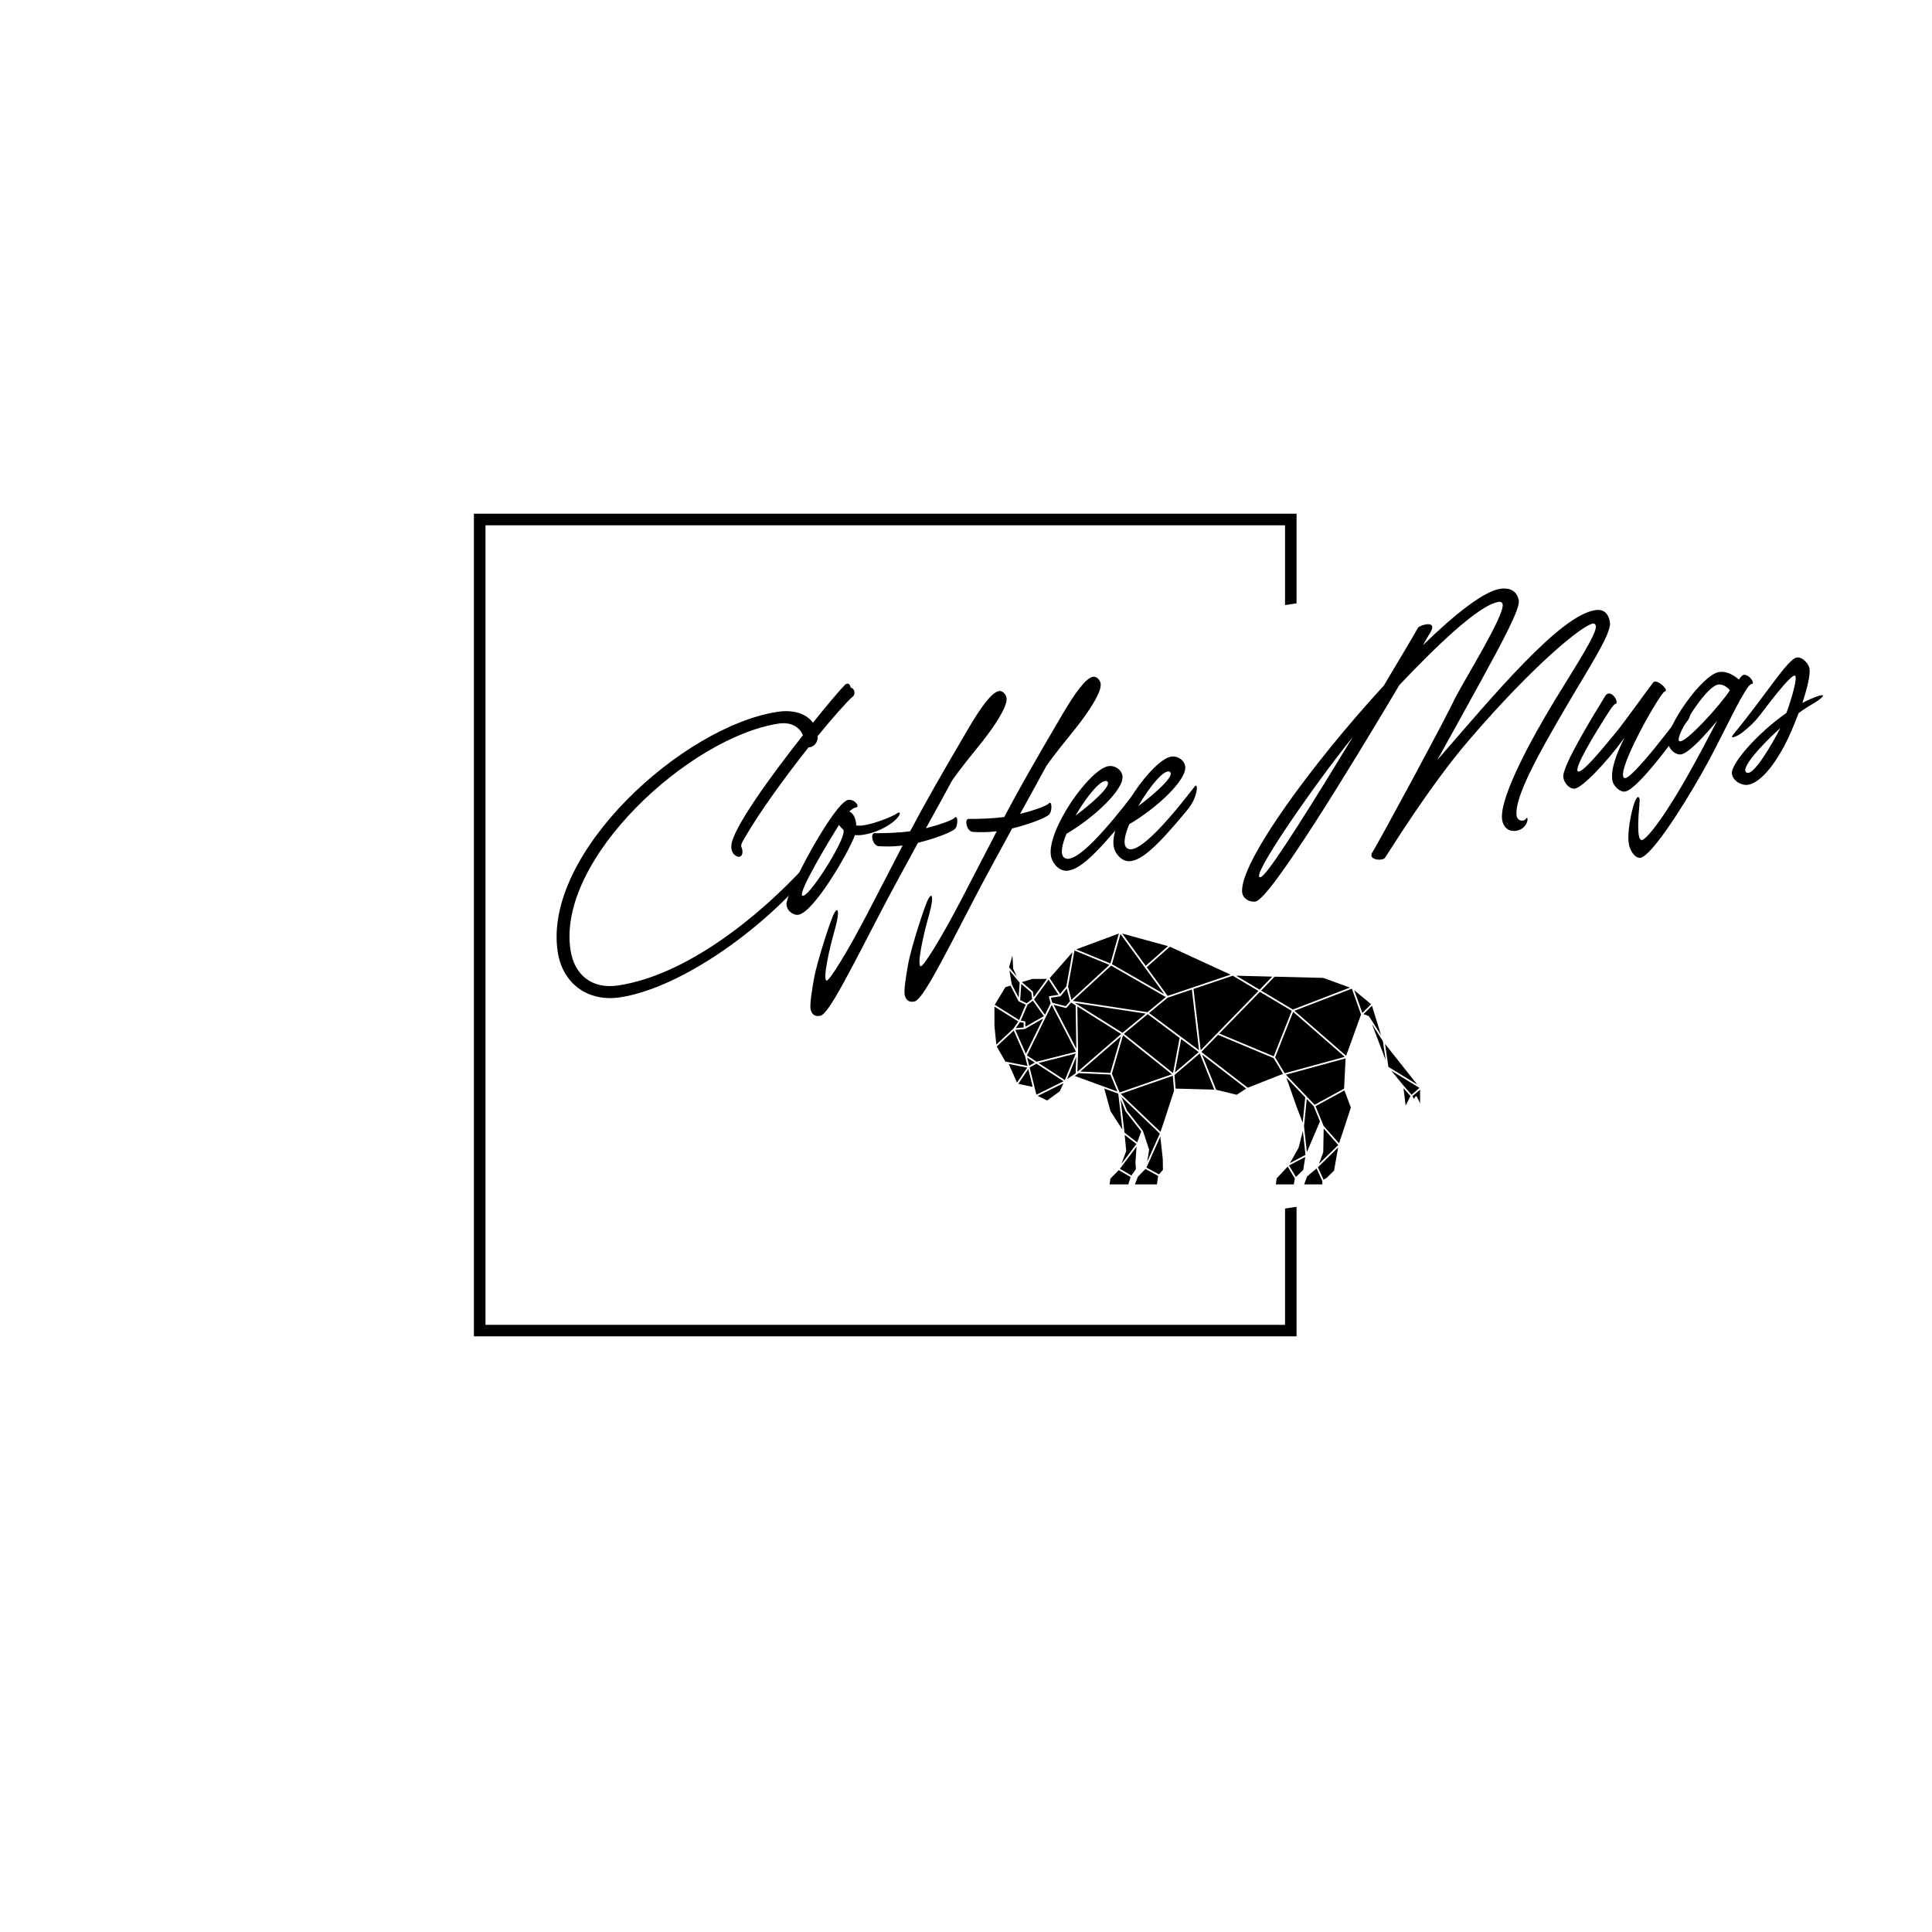 <svg xmlns="http://www.w3.org/2000/svg" xmlns:xlink="http://www.w3.org/1999/xlink" width="5000" zoomAndPan="magnify" viewBox="0 0 3750 3750" height="5000" preserveAspectRatio="xMidYMid meet" version="1.0"><defs><g/><clipPath id="44cddad3fa"><path d="M 919.832 997.062 L 2516.582 997.062 L 2516.582 2593.812 L 919.832 2593.812 Z M 919.832 997.062 " clip-rule="nonzero"/></clipPath><clipPath id="4e57b02a31"><path d="M 1246 1115 L 3057 1115 L 3057 2509 L 1246 2509 Z M 1246 1115 " clip-rule="nonzero"/></clipPath><clipPath id="709e96c03e"><path d="M 1246.551 1363.121 L 2883.746 1115.516 L 3056.93 2260.656 L 1419.738 2508.262 Z M 1246.551 1363.121 " clip-rule="nonzero"/></clipPath><clipPath id="fd4af1fde1"><path d="M 1246.551 1363.121 L 2883.469 1115.559 L 3056.656 2260.699 L 1419.738 2508.262 Z M 1246.551 1363.121 " clip-rule="nonzero"/></clipPath><clipPath id="3598e9fce0"><path d="M 2088 1811.91 L 2172 1811.91 L 2172 1871 L 2088 1871 Z M 2088 1811.91 " clip-rule="nonzero"/></clipPath><clipPath id="d004e49400"><path d="M 2531.312 2267.93 L 2567 2267.93 L 2567 2298.66 L 2531.312 2298.66 Z M 2531.312 2267.93 " clip-rule="nonzero"/></clipPath><clipPath id="c3eeebe7f7"><path d="M 2476.383 2264 L 2513.695 2264 L 2513.695 2298.66 L 2476.383 2298.66 Z M 2476.383 2264 " clip-rule="nonzero"/></clipPath><clipPath id="5666a9c2b0"><path d="M 2741 2114.539 L 2756.359 2114.539 L 2756.359 2142 L 2741 2142 Z M 2741 2114.539 " clip-rule="nonzero"/></clipPath><clipPath id="10da5c7541"><path d="M 2153.023 2271.039 L 2195 2271.039 L 2195 2298.66 L 2153.023 2298.66 Z M 2153.023 2271.039 " clip-rule="nonzero"/></clipPath><clipPath id="cb252cb620"><path d="M 2202.773 2269 L 2248 2269 L 2248 2298.66 L 2202.773 2298.66 Z M 2202.773 2269 " clip-rule="nonzero"/></clipPath></defs><rect x="-375" width="4500" fill="#ffffff" y="-375" height="4500" fill-opacity="1"/><rect x="-375" width="4500" fill="#ffffff" y="-375" height="4500" fill-opacity="1"/><g clip-path="url(#44cddad3fa)"><path stroke-linecap="butt" transform="matrix(0.75, 0, 0, 0.75, 919.832, 997.064)" fill="none" stroke-linejoin="miter" d="M -0 -0.002 L 2129.234 -0.002 L 2129.234 2129.232 L -0 2129.232 Z M -0 -0.002 " stroke="#000000" stroke-width="60" stroke-opacity="1" stroke-miterlimit="4"/></g><g clip-path="url(#4e57b02a31)"><g clip-path="url(#709e96c03e)"><g clip-path="url(#fd4af1fde1)"><path fill="#ffffff" d="M 1246.551 1363.121 L 2883.746 1115.516 L 3056.93 2260.656 L 1419.738 2508.262 Z M 1246.551 1363.121 " fill-opacity="1" fill-rule="nonzero"/></g></g></g><path fill="#000000" d="M 2079.586 1940.773 L 2153.391 1872.824 L 2085.586 1844.973 L 2073.07 1914.988 L 2079.586 1940.773 " fill-opacity="1" fill-rule="nonzero"/><path fill="#000000" d="M 2069.852 1914.34 L 2081.672 1848.18 L 2037.375 1898.605 L 2057.574 1929.434 L 2069.852 1914.34 " fill-opacity="1" fill-rule="nonzero"/><path fill="#000000" d="M 2028.324 1969.688 L 2039.246 1947.461 L 2036.062 1935.547 C 2035.938 1935.09 2036.016 1934.609 2036.273 1934.219 C 2036.535 1933.828 2036.941 1933.566 2037.41 1933.492 L 2054.645 1930.957 L 2035.246 1901.352 L 2007.09 1939.977 L 2028.324 1969.688 " fill-opacity="1" fill-rule="nonzero"/><path fill="#000000" d="M 2292.578 2016.719 L 2280.422 2081.559 L 2326.711 2042.121 Z M 2292.578 2016.719 " fill-opacity="1" fill-rule="nonzero"/><path fill="#000000" d="M 2267.027 1836.406 L 2178.273 1812.066 L 2223.859 1874.68 Z M 2267.027 1836.406 " fill-opacity="1" fill-rule="nonzero"/><path fill="#000000" d="M 2259.875 1929.723 L 2174.852 1812.949 L 2158.328 1871.496 Z M 2259.875 1929.723 " fill-opacity="1" fill-rule="nonzero"/><path fill="#000000" d="M 2266.348 1933.031 L 2314.266 1916.867 C 2314.27 1916.867 2314.27 1916.867 2314.27 1916.867 L 2388.574 1891.801 L 2270.672 1837.562 L 2225.805 1877.348 L 2266.348 1933.031 " fill-opacity="1" fill-rule="nonzero"/><path fill="#000000" d="M 2313.395 1920.629 L 2266.543 1936.438 L 2230.367 1966.32 L 2327.266 2038.441 L 2313.395 1920.629 " fill-opacity="1" fill-rule="nonzero"/><path fill="#000000" d="M 2004.961 1925.422 L 2006.195 1935.625 L 2032.09 1900.105 L 2003.574 1900.105 L 1983.363 1906.316 L 2004.402 1924.371 C 2004.715 1924.637 2004.91 1925.016 2004.961 1925.422 " fill-opacity="1" fill-rule="nonzero"/><g clip-path="url(#3598e9fce0)"><path fill="#000000" d="M 2171.73 1811.91 L 2088.832 1842.75 L 2155.32 1870.059 Z M 2171.73 1811.91 " fill-opacity="1" fill-rule="nonzero"/></g><path fill="#000000" d="M 1958.047 2065.168 L 1973.957 2101.449 L 1993.84 2072.262 Z M 1958.047 2065.168 " fill-opacity="1" fill-rule="nonzero"/><path fill="#000000" d="M 1989.539 2049.699 L 1967.648 2000.348 L 1934.66 2031.258 L 1951.48 2060.516 L 1994.371 2069.016 L 1989.539 2049.699 " fill-opacity="1" fill-rule="nonzero"/><path fill="#000000" d="M 1976.559 1982.723 L 1930.195 1953.797 L 1930.262 1992.309 L 1933.883 2027.484 L 1966.965 1996.492 L 1976.559 1982.723 " fill-opacity="1" fill-rule="nonzero"/><path fill="#000000" d="M 1995.887 2075.09 L 1976.383 2103.727 L 2004.473 2109.66 L 2000.559 2093.781 L 1995.887 2075.09 " fill-opacity="1" fill-rule="nonzero"/><path fill="#000000" d="M 1966.719 1880.531 C 1966.633 1880.34 1966.586 1880.141 1966.574 1879.934 L 1965.168 1854.66 L 1958.547 1877.523 L 1973.625 1895.594 L 1966.719 1880.531 " fill-opacity="1" fill-rule="nonzero"/><path fill="#000000" d="M 1990.891 1950.027 L 1977.695 1943.797 C 1977.691 1943.793 1977.688 1943.785 1977.684 1943.785 C 1977.539 1943.715 1977.41 1943.625 1977.297 1943.516 C 1977.273 1943.496 1977.254 1943.477 1977.227 1943.457 C 1977.117 1943.344 1977.027 1943.223 1976.953 1943.082 C 1976.949 1943.074 1976.941 1943.07 1976.938 1943.062 L 1961.391 1913.07 L 1951.508 1916.105 L 1930.797 1950.293 L 1978.145 1979.832 L 1990.891 1950.027 " fill-opacity="1" fill-rule="nonzero"/><path fill="#000000" d="M 2003.316 1939.238 L 2001.773 1926.449 L 1982.336 1909.773 L 1980.113 1941.301 L 1992.824 1947.301 L 2003.316 1939.238 " fill-opacity="1" fill-rule="nonzero"/><path fill="#000000" d="M 1977.168 1936.371 L 1979.211 1907.422 L 1959.336 1883.594 L 1963.793 1910.57 L 1977.168 1936.371 " fill-opacity="1" fill-rule="nonzero"/><path fill="#000000" d="M 1971.578 1995.621 L 1986.934 1994.238 L 1986.934 1985.234 L 1979.652 1984.031 L 1971.578 1995.621 " fill-opacity="1" fill-rule="nonzero"/><path fill="#000000" d="M 2026.191 1972.355 L 2004.719 1942.305 L 1994.371 1950.254 L 1981.23 1980.961 L 1988.848 1982.219 C 1989.637 1982.348 1990.219 1983.039 1990.219 1983.844 L 1990.219 1992.91 L 2026.191 1972.355 " fill-opacity="1" fill-rule="nonzero"/><path fill="#000000" d="M 2092.156 2079.637 L 2176.176 2006.898 L 2091.125 1953.594 L 2092.527 2042.445 C 2092.527 2042.461 2092.523 2042.477 2092.523 2042.492 C 2092.523 2042.504 2092.527 2042.52 2092.527 2042.531 L 2091.234 2079.598 L 2092.156 2079.637 " fill-opacity="1" fill-rule="nonzero"/><path fill="#000000" d="M 2330.574 2038.422 L 2362.613 2005.527 C 2362.621 2005.52 2362.629 2005.516 2362.637 2005.508 L 2442.562 1923.457 L 2392.828 1893.832 L 2316.574 1919.559 L 2330.574 2038.422 " fill-opacity="1" fill-rule="nonzero"/><path fill="#000000" d="M 2289.645 2014.535 L 2227.758 1968.477 L 2181.535 2006.664 L 2276.84 2082.828 L 2289.645 2014.535 " fill-opacity="1" fill-rule="nonzero"/><path fill="#000000" d="M 2088.477 2041.387 L 2041.395 1950.531 L 1993.215 2048.582 L 2012.023 2060.809 L 2088.477 2041.387 " fill-opacity="1" fill-rule="nonzero"/><path fill="#000000" d="M 2509.488 1959.484 L 2620.215 1916.887 L 2568.414 1898.109 L 2473.871 1895.719 L 2447.816 1922.758 L 2509.488 1959.484 " fill-opacity="1" fill-rule="nonzero"/><path fill="#000000" d="M 2366.641 2006.105 L 2472.273 2050.301 L 2507.285 1961.996 L 2445.469 1925.184 L 2366.641 2006.105 " fill-opacity="1" fill-rule="nonzero"/><path fill="#000000" d="M 2469.414 1895.609 L 2399.258 1893.836 L 2444.914 1921.027 Z M 2469.414 1895.609 " fill-opacity="1" fill-rule="nonzero"/><path fill="#000000" d="M 2008.566 2062.48 L 1993.711 2052.816 L 1997.664 2068.648 Z M 2008.566 2062.48 " fill-opacity="1" fill-rule="nonzero"/><path fill="#000000" d="M 2175.797 2011.57 L 2096.93 2079.852 L 2155.184 2082.473 Z M 2175.797 2011.57 " fill-opacity="1" fill-rule="nonzero"/><path fill="#000000" d="M 2262.855 1935.223 L 2156.629 1874.305 L 2082.301 1942.734 L 2227.227 1964.656 L 2262.855 1935.223 " fill-opacity="1" fill-rule="nonzero"/><path fill="#000000" d="M 2223.824 1967.469 L 2086.242 1946.652 L 2178.797 2004.664 Z M 2223.824 1967.469 " fill-opacity="1" fill-rule="nonzero"/><path fill="#000000" d="M 2274.598 2085.246 L 2179.82 2009.504 L 2158.137 2084.078 L 2173.125 2120.488 L 2274.598 2085.246 " fill-opacity="1" fill-rule="nonzero"/><path fill="#000000" d="M 2042.449 1945.418 L 2042.984 1946.449 L 2068.492 1953.055 L 2076.859 1943.418 L 2070.602 1918.621 L 2058.703 1933.246 C 2058.695 1933.258 2058.684 1933.266 2058.676 1933.273 C 2058.574 1933.391 2058.465 1933.496 2058.332 1933.586 C 2058.309 1933.598 2058.285 1933.609 2058.266 1933.621 C 2058.242 1933.633 2058.223 1933.641 2058.199 1933.656 C 2058.031 1933.742 2057.863 1933.805 2057.684 1933.832 C 2057.68 1933.832 2057.676 1933.836 2057.668 1933.836 L 2039.707 1936.477 L 2041.945 1944.848 C 2042.152 1944.996 2042.328 1945.184 2042.449 1945.418 " fill-opacity="1" fill-rule="nonzero"/><path fill="#000000" d="M 1991.176 2045.281 L 2024.746 1976.965 L 1989.395 1997.172 C 1989.379 1997.18 1989.363 1997.184 1989.344 1997.188 C 1989.309 1997.207 1989.273 1997.219 1989.234 1997.23 C 1989.094 1997.293 1988.949 1997.336 1988.805 1997.355 C 1988.773 1997.359 1988.75 1997.379 1988.727 1997.379 L 1970.645 1999 L 1991.176 2045.281 " fill-opacity="1" fill-rule="nonzero"/><path fill="#000000" d="M 2087.801 1951.512 L 2078.988 1945.984 L 2070.305 1955.98 C 2069.992 1956.348 2069.535 1956.547 2069.066 1956.547 C 2068.93 1956.547 2068.793 1956.527 2068.656 1956.496 L 2045.016 1950.371 L 2089.133 2035.516 L 2087.801 1951.512 " fill-opacity="1" fill-rule="nonzero"/><path fill="#000000" d="M 2032.531 2135.988 L 2056.988 2118.199 L 2064.195 2102.438 L 2014.238 2127.172 L 2032.531 2135.988 " fill-opacity="1" fill-rule="nonzero"/><path fill="#000000" d="M 2662.949 1952.16 L 2646.551 1968.414 L 2656.496 1972.113 C 2656.508 1972.125 2656.52 1972.129 2656.527 1972.133 C 2656.605 1972.16 2656.68 1972.199 2656.746 1972.242 C 2656.777 1972.258 2656.805 1972.27 2656.828 1972.285 C 2656.906 1972.332 2656.973 1972.395 2657.043 1972.453 C 2657.059 1972.473 2657.074 1972.484 2657.086 1972.496 C 2657.156 1972.562 2657.211 1972.637 2657.266 1972.715 C 2657.277 1972.734 2657.293 1972.746 2657.305 1972.762 C 2657.305 1972.766 2657.309 1972.77 2657.309 1972.77 L 2680.629 2009.227 L 2662.949 1952.16 " fill-opacity="1" fill-rule="nonzero"/><g clip-path="url(#d004e49400)"><path fill="#000000" d="M 2537.043 2283.469 L 2531.371 2298.898 L 2566.648 2298.898 L 2566.648 2292.441 L 2555.477 2267.965 L 2537.043 2283.469 " fill-opacity="1" fill-rule="nonzero"/></g><path fill="#000000" d="M 2536.43 2133.121 L 2531.133 2186.207 L 2536.645 2236.164 L 2562.027 2176.699 L 2549.953 2147.258 L 2536.43 2133.121 " fill-opacity="1" fill-rule="nonzero"/><path fill="#000000" d="M 2569.031 2289.758 L 2575.027 2286.297 L 2589.457 2272.082 L 2597.297 2227.203 L 2558.051 2265.684 L 2569.031 2289.758 " fill-opacity="1" fill-rule="nonzero"/><path fill="#000000" d="M 2568.391 2236.43 C 2568.387 2236.613 2568.348 2236.801 2568.289 2236.969 L 2560.148 2259.027 L 2597.527 2222.375 L 2569.273 2190.461 L 2568.391 2236.43 " fill-opacity="1" fill-rule="nonzero"/><path fill="#000000" d="M 2520.527 2227.703 C 2520.492 2227.84 2520.438 2227.973 2520.367 2228.098 L 2503.848 2257.512 L 2533.945 2241.637 L 2528.832 2195.344 L 2520.527 2227.703 " fill-opacity="1" fill-rule="nonzero"/><path fill="#000000" d="M 2553.441 2147.098 L 2569.125 2185.34 L 2599.129 2219.227 L 2622.023 2149.785 L 2609.551 2116.488 L 2553.441 2147.098 " fill-opacity="1" fill-rule="nonzero"/><path fill="#000000" d="M 2533.441 2129.996 L 2496.855 2091.738 L 2516.855 2148.805 L 2528.531 2179.172 L 2533.441 2129.996 " fill-opacity="1" fill-rule="nonzero"/><path fill="#000000" d="M 2515.324 2284.445 L 2529.516 2270.918 L 2533.559 2245.555 L 2501.992 2262.207 L 2515.324 2284.445 " fill-opacity="1" fill-rule="nonzero"/><g clip-path="url(#c3eeebe7f7)"><path fill="#000000" d="M 2477.977 2287.293 L 2476.48 2298.906 L 2511.293 2298.906 L 2513.25 2287.379 L 2499.402 2264.285 L 2477.977 2287.293 " fill-opacity="1" fill-rule="nonzero"/></g><g clip-path="url(#5666a9c2b0)"><path fill="#000000" d="M 2744.266 2132.902 L 2747.312 2128.52 C 2747.645 2128.043 2748.199 2127.758 2748.789 2127.824 C 2749.367 2127.867 2749.883 2128.215 2750.137 2128.742 L 2756.359 2141.523 L 2756.359 2114.992 L 2741.68 2127.555 L 2744.266 2132.902 " fill-opacity="1" fill-rule="nonzero"/></g><path fill="#000000" d="M 2700.684 2078.273 L 2723.148 2105.988 L 2739.809 2124.832 L 2755.215 2111.641 L 2700.684 2078.273 " fill-opacity="1" fill-rule="nonzero"/><path fill="#000000" d="M 2728.391 2145.973 L 2737.68 2127.391 L 2724.184 2112.125 Z M 2728.391 2145.973 " fill-opacity="1" fill-rule="nonzero"/><path fill="#000000" d="M 1998.492 2071.953 L 2003.75 2092.984 L 2011.602 2124.809 L 2064.297 2098.719 L 2011.676 2064.504 L 1998.492 2071.953 " fill-opacity="1" fill-rule="nonzero"/><path fill="#000000" d="M 2726.543 2074.508 L 2688.32 2026.195 L 2694.902 2070.887 L 2750.926 2105.164 L 2726.543 2074.508 " fill-opacity="1" fill-rule="nonzero"/><path fill="#000000" d="M 2628.477 1921.941 L 2644.246 1966.074 L 2661.273 1949.191 Z M 2628.477 1921.941 " fill-opacity="1" fill-rule="nonzero"/><path fill="#000000" d="M 2663.031 1987.812 L 2677.715 2026.684 L 2689.613 2057.531 L 2684.223 2020.949 L 2663.031 1987.812 " fill-opacity="1" fill-rule="nonzero"/><path fill="#000000" d="M 2512.469 1961.859 L 2612.82 2049.305 L 2641.824 1969.062 L 2623.926 1918.98 L 2512.469 1961.859 " fill-opacity="1" fill-rule="nonzero"/><path fill="#000000" d="M 2170.52 2122.781 L 2143.371 2112.867 L 2155.531 2156.898 L 2178.609 2192.5 L 2170.59 2122.969 L 2170.52 2122.781 " fill-opacity="1" fill-rule="nonzero"/><path fill="#000000" d="M 2183.039 2202.898 L 2185.969 2233.742 C 2185.992 2233.988 2185.961 2234.238 2185.875 2234.473 L 2176.723 2259.18 L 2205.789 2220.48 L 2183.039 2202.898 " fill-opacity="1" fill-rule="nonzero"/><g clip-path="url(#10da5c7541)"><path fill="#000000" d="M 2155.402 2287.508 L 2153.656 2298.906 L 2190.102 2298.906 L 2194.539 2284.605 L 2171.543 2271.23 L 2155.402 2287.508 " fill-opacity="1" fill-rule="nonzero"/></g><path fill="#000000" d="M 2608.832 2113.137 L 2611.793 2054.293 L 2495.887 2085.965 L 2551.68 2144.312 L 2608.832 2113.137 " fill-opacity="1" fill-rule="nonzero"/><path fill="#000000" d="M 2206.043 2225.613 L 2173.695 2268.68 L 2196.027 2281.672 L 2204.707 2269.59 L 2203.918 2255.812 C 2203.914 2255.742 2203.914 2255.672 2203.918 2255.602 L 2206.043 2225.613 " fill-opacity="1" fill-rule="nonzero"/><path fill="#000000" d="M 2015.777 2063.25 L 2066.848 2096.457 L 2088.121 2044.871 Z M 2015.777 2063.25 " fill-opacity="1" fill-rule="nonzero"/><path fill="#000000" d="M 2088.926 2051.539 L 2071.211 2094.496 L 2087.816 2083.277 Z M 2088.926 2051.539 " fill-opacity="1" fill-rule="nonzero"/><path fill="#000000" d="M 2155.281 2085.766 L 2093.316 2082.977 L 2090.508 2085.414 C 2090.477 2085.441 2090.445 2085.457 2090.414 2085.48 C 2090.391 2085.496 2090.375 2085.516 2090.352 2085.531 L 2086.066 2088.426 L 2168.82 2118.664 L 2155.281 2085.766 " fill-opacity="1" fill-rule="nonzero"/><path fill="#000000" d="M 2184.637 2157.078 L 2175.191 2134.129 L 2182.598 2198.402 L 2207.301 2217.492 L 2215.062 2196.113 L 2184.859 2157.461 C 2184.766 2157.344 2184.691 2157.215 2184.637 2157.078 " fill-opacity="1" fill-rule="nonzero"/><path fill="#000000" d="M 2279.656 2086.523 L 2281.863 2112.977 L 2356.945 2114.949 L 2328.676 2044.766 L 2279.656 2086.523 " fill-opacity="1" fill-rule="nonzero"/><path fill="#000000" d="M 2364.176 2008.637 L 2331.812 2041.859 L 2421.891 2111.23 L 2490.383 2084.289 L 2472.047 2053.77 L 2364.176 2008.637 " fill-opacity="1" fill-rule="nonzero"/><path fill="#000000" d="M 2360.613 2115.262 L 2400.418 2124.926 L 2418.785 2112.988 L 2333.125 2047.02 L 2360.613 2115.262 " fill-opacity="1" fill-rule="nonzero"/><path fill="#000000" d="M 2510 1964.066 L 2475.012 2052.32 L 2493.559 2083.191 L 2610.152 2051.336 L 2510 1964.066 " fill-opacity="1" fill-rule="nonzero"/><path fill="#000000" d="M 2176.668 2129.098 L 2187.586 2155.617 L 2218.215 2194.805 C 2218.219 2194.809 2218.219 2194.816 2218.223 2194.82 C 2218.324 2194.953 2218.398 2195.102 2218.457 2195.258 C 2218.461 2195.273 2218.477 2195.285 2218.48 2195.305 L 2230.32 2231.129 C 2230.402 2231.375 2230.422 2231.641 2230.383 2231.906 L 2226.672 2254.93 L 2251.195 2200.324 L 2176.668 2129.098 " fill-opacity="1" fill-rule="nonzero"/><path fill="#000000" d="M 2278.305 2114.527 C 2278.312 2114.18 2278.426 2113.859 2278.617 2113.598 L 2276.492 2088.066 L 2175.277 2123.219 L 2252.449 2196.973 L 2259.176 2177.34 L 2278.879 2116.758 L 2278.793 2115.738 C 2278.484 2115.43 2278.289 2115 2278.305 2114.527 " fill-opacity="1" fill-rule="nonzero"/><g clip-path="url(#cb252cb620)"><path fill="#000000" d="M 2208.578 2284.012 L 2202.82 2298.906 L 2245.551 2298.906 L 2247.988 2282.402 L 2223.363 2269 L 2208.578 2284.012 " fill-opacity="1" fill-rule="nonzero"/></g><path fill="#000000" d="M 2225.184 2266.254 L 2249.43 2279.445 L 2257.238 2270.836 L 2256.977 2250.031 L 2252.191 2206.125 L 2225.184 2266.254 " fill-opacity="1" fill-rule="nonzero"/><g fill="#000000" fill-opacity="1"><g transform="translate(1081.113, 1823.567)"><g><path d="M 570.125 -488.84 C 568.238 -498.344 562.582 -497.484 559.434 -494.781 C 549.379 -484.801 525.609 -456.715 496.805 -420.75 C 483.328 -439.172 457.754 -446.414 428.176 -441.922 C 244.188 -413.984 -27.668 -167.566 1.391 23.816 C 10.836 86.02 60.305 121.672 122.504 112.227 C 227.766 96.246 374.324 0.566 477.102 -113.828 C 490.848 -128.82 486.332 -146.824 481.707 -142.117 C 389.629 -42.25 250.363 69.227 119.004 89.176 C 69.418 96.703 33.848 70.508 26.184 20.055 C -0.629 -156.543 257.625 -392.887 430.305 -419.105 C 452.922 -422.539 470.301 -413.609 477.355 -396.438 C 414.652 -317.051 340.695 -215.043 338.492 -182.668 C 337.152 -165.109 349.52 -159.867 353.871 -160.527 C 360.395 -161.52 361.617 -171.051 358.188 -178.984 C 356.223 -183.137 358.605 -187.949 365.719 -199.707 C 395.02 -249.992 444.02 -317.059 488.449 -373.199 C 496.176 -372.148 507.23 -381.391 505.75 -394.07 L 505.684 -394.508 C 536.094 -431.609 561.906 -460.895 575.242 -472.707 C 579.934 -476.98 576.914 -488.09 570.125 -488.84 Z M 570.125 -488.84 "/></g></g></g><g fill="#000000" fill-opacity="1"><g transform="translate(1550.409, 1752.309)"><g><path d="M 190.797 -173.594 C 178.676 -165.523 143.258 -152.582 124.926 -150.242 C 120.141 -149.516 115.66 -149.723 111.613 -150 C 111.066 -162.379 106.742 -173.289 98.117 -177.32 C 102.809 -181.594 106.828 -184.43 111.18 -185.09 C 119.445 -186.344 108.668 -201.617 96.055 -199.703 C 68.652 -195.543 -26.461 -16.008 -23.922 3.633 C -22.113 18.488 -8.375 23.965 -1.785 23.41 C 27.254 21.227 95.48 -95.043 109.102 -131.375 C 113.582 -131.164 118.062 -130.953 122.848 -131.68 C 142.055 -134.152 165.184 -143.004 182.301 -156.285 C 199.355 -169.996 198.902 -178.828 190.797 -173.594 Z M 6.785 -13.934 C -1.734 -20.207 59.777 -122.105 78.066 -151.137 C 80.332 -147.922 83.035 -144.77 86.609 -141.754 L 87.004 -139.145 C 89.477 -119.938 17.305 -6.188 6.785 -13.934 Z M 6.785 -13.934 "/></g></g></g><g fill="#000000" fill-opacity="1"><g transform="translate(1676.976, 1733.092)"><g><path d="M 276.664 -378.867 C 275.105 -386.195 268.762 -392.797 261.805 -391.742 C 247.516 -389.125 225.883 -358.695 203.262 -320.109 C 145.27 -221.414 119.656 -176.141 89.543 -119.504 C 67.73 -116.637 41.602 -115.785 21.566 -115.859 C 11.102 -117.383 16.367 -91.484 28.508 -90.656 C 43.324 -89.793 57.141 -89.664 75.039 -91.938 L 7.25 38.949 C -34.789 119.645 -67.5 170.891 -72.484 170.312 C -80.273 168.824 -68.391 112.289 -56.734 71.805 C -44.609 28.578 -52.125 23.043 -61.977 49.016 C -73.777 79.73 -91.25 137.562 -96.082 161.438 C -100.066 182.066 -105.555 216.273 -103.73 225.344 C -101.777 235.281 -95.566 241.012 -84.391 238.426 C -68.125 234.176 -29.305 155.746 34.086 33.984 C 48.523 5.98 77.426 -46.91 104.918 -97.363 C 131.121 -103.566 165.797 -115.508 176.117 -123.75 C 183.219 -129.723 182.699 -153.672 175.492 -145.461 C 171.301 -140.816 143.387 -131.238 120.227 -125.5 C 145.035 -170.203 165.914 -208.527 171.117 -218.219 C 185.676 -239.562 213.07 -273.094 230.672 -294.902 C 249.688 -319.148 279.738 -361.535 276.664 -378.867 Z M 276.664 -378.867 "/></g></g></g><g fill="#000000" fill-opacity="1"><g transform="translate(1859.649, 1705.355)"><g><path d="M 276.664 -378.867 C 275.105 -386.195 268.762 -392.797 261.805 -391.742 C 247.516 -389.125 225.883 -358.695 203.262 -320.109 C 145.27 -221.414 119.656 -176.141 89.543 -119.504 C 67.73 -116.637 41.602 -115.785 21.566 -115.859 C 11.102 -117.383 16.367 -91.484 28.508 -90.656 C 43.324 -89.793 57.141 -89.664 75.039 -91.938 L 7.25 38.949 C -34.789 119.645 -67.5 170.891 -72.484 170.312 C -80.273 168.824 -68.391 112.289 -56.734 71.805 C -44.609 28.578 -52.125 23.043 -61.977 49.016 C -73.777 79.73 -91.25 137.562 -96.082 161.438 C -100.066 182.066 -105.555 216.273 -103.73 225.344 C -101.777 235.281 -95.566 241.012 -84.391 238.426 C -68.125 234.176 -29.305 155.746 34.086 33.984 C 48.523 5.98 77.426 -46.91 104.918 -97.363 C 131.121 -103.566 165.797 -115.508 176.117 -123.75 C 183.219 -129.723 182.699 -153.672 175.492 -145.461 C 171.301 -140.816 143.387 -131.238 120.227 -125.5 C 145.035 -170.203 165.914 -208.527 171.117 -218.219 C 185.676 -239.562 213.07 -273.094 230.672 -294.902 C 249.688 -319.148 279.738 -361.535 276.664 -378.867 Z M 276.664 -378.867 "/></g></g></g><g fill="#000000" fill-opacity="1"><g transform="translate(2042.322, 1677.618)"><g><path d="M 154.762 -132.523 C 113.848 -79.586 44.41 5.273 22.906 -13.27 C 15.258 -19.672 18.707 -37.996 27.914 -59.418 C 80.219 -90.055 139.164 -144.395 136.438 -171.125 C 134.957 -183.805 121.695 -192.023 110.32 -190.742 C 73.586 -186.5 -8.695 -68.988 -2.773 -18.27 C -0.699 -1.672 14.188 14.309 29.914 12.367 C 52.227 9.871 80.203 -13.957 141.094 -87.727 C 161.777 -112.672 161.77 -142.039 154.762 -132.523 Z M 106.852 -160.848 C 116.938 -153.035 76.059 -117.457 45.273 -94.539 C 67.461 -133.062 96.828 -168.227 106.852 -160.848 Z M 106.852 -160.848 "/></g></g></g><g fill="#000000" fill-opacity="1"><g transform="translate(2164.105, 1659.127)"><g><path d="M 154.762 -132.523 C 113.848 -79.586 44.41 5.273 22.906 -13.27 C 15.258 -19.672 18.707 -37.996 27.914 -59.418 C 80.219 -90.055 139.164 -144.395 136.438 -171.125 C 134.957 -183.805 121.695 -192.023 110.32 -190.742 C 73.586 -186.5 -8.695 -68.988 -2.773 -18.27 C -0.699 -1.672 14.188 14.309 29.914 12.367 C 52.227 9.871 80.203 -13.957 141.094 -87.727 C 161.777 -112.672 161.77 -142.039 154.762 -132.523 Z M 106.852 -160.848 C 116.938 -153.035 76.059 -117.457 45.273 -94.539 C 67.461 -133.062 96.828 -168.227 106.852 -160.848 Z M 106.852 -160.848 "/></g></g></g><g fill="#000000" fill-opacity="1"><g transform="translate(2285.887, 1640.635)"><g/></g></g><g fill="#000000" fill-opacity="1"><g transform="translate(2394.621, 1624.125)"><g><path d="M 730.301 -415.707 C 728.781 -425.711 723.898 -443.215 701.715 -439.848 C 632.992 -429.414 505.852 -276.164 395.223 -149.008 C 420.332 -194.652 446.246 -240.859 480.723 -303.941 C 520.465 -376.281 555.852 -442.172 553.406 -458.266 C 551.887 -468.273 544.395 -485.379 516.992 -481.219 C 486.109 -476.527 430.367 -433.355 367.195 -371.699 C 374.914 -385.332 380.25 -394.152 382.027 -397.09 C 384.848 -401.969 385.691 -405.211 385.293 -407.82 C 384.633 -412.172 379.148 -413.117 373.496 -412.262 C 366.102 -411.137 358.168 -407.707 356.891 -404.398 C 355.914 -402.027 329.066 -356.121 291.414 -293.445 C 152.004 -141.895 8.254 54.371 16.578 109.176 C 18.098 119.18 29.621 127.664 42.234 125.75 C 70.941 121.391 231.512 -142.84 321.52 -294.453 C 390.566 -367.238 475.453 -449.992 514.168 -455.871 C 518.953 -456.594 521.523 -454.316 522.051 -450.836 C 525.285 -429.523 452.34 -312.094 428.836 -267.586 C 420.805 -247.23 279.504 14.965 269.305 29.863 C 267.461 32.367 266.922 34.676 267.25 36.852 C 268.176 42.938 278.773 45.336 286.168 44.211 C 289.648 43.684 292.191 42.852 293.668 40.848 C 299.203 33.332 379.367 -98.098 458.086 -189.258 C 584.41 -336.152 677.207 -410.762 697.215 -413.801 C 699.391 -414.129 702.199 -413.223 702.859 -408.871 C 705.039 -394.516 667.094 -336.691 621.828 -262.625 C 583.738 -199.883 514.391 -76.324 520.996 -32.828 C 522.715 -21.52 530.852 -8.961 548.25 -11.602 C 572.172 -15.234 572.93 -42.492 567.762 -35.48 C 565.918 -32.973 563.875 -31.773 561.266 -31.379 C 556.047 -30.586 550.234 -33.707 549.176 -40.668 C 543.828 -75.898 593.637 -164.008 642.367 -247.5 C 687.914 -325.613 733.539 -394.395 730.301 -415.707 Z M 56.414 75.539 C 54.066 77.676 52.828 78.309 51.961 78.438 C 28.668 83.309 154.191 -98.172 230.941 -193.484 C 158.023 -72.941 76.418 57.816 56.414 75.539 Z M 56.414 75.539 "/></g></g></g><g fill="#000000" fill-opacity="1"><g transform="translate(3044.851, 1525.395)"><g><path d="M 232.312 -158.094 C 219.398 -140.555 119.66 -6.152 107.566 -15.441 C 90.469 -28.422 178.406 -181.945 186.234 -183.137 C 196.672 -184.719 170.699 -209.254 163.992 -200.672 C 156.852 -192.023 111.738 -128.66 93.395 -105.852 C 65.566 -72.254 26.238 -23.562 17.984 -28.094 C 8.73 -33.363 53.391 -105.559 76.777 -142.039 C 82.18 -150.426 87.645 -158.375 90.254 -158.773 C 100.258 -160.289 81.254 -191.668 70.582 -174.031 C 52.43 -144.129 -13.406 -38.461 -10.539 -16.645 C -8.688 -4.465 2.363 6.762 11.93 5.309 C 26.285 3.129 70.996 -42.375 108.191 -93.41 C 92.473 -62.102 81.41 -32.387 84.715 -10.637 C 86.23 -0.633 98.918 12.57 109.355 10.984 C 136.758 6.824 223.031 -116.633 230.105 -125.719 C 240.637 -138.441 238.953 -167.109 232.312 -158.094 Z M 232.312 -158.094 "/></g></g></g><g fill="#000000" fill-opacity="1"><g transform="translate(3233.613, 1496.734)"><g><path d="M 152.727 -186.945 C 148.18 -187.59 144.188 -181.645 141.672 -177.703 C 132.52 -185.215 119.059 -194.738 102.965 -192.297 C 69.906 -187.277 -0.871 -84.863 3.422 -56.59 C 5.801 -40.93 19.328 -30.969 29.332 -32.488 C 44.555 -34.801 76.902 -70.859 99.5 -97.875 C 59.48 -21.492 30.711 32.27 -3.742 83.781 C -25.18 115.516 -42.98 136.02 -48.227 133.699 C -55.98 129.539 -54.512 98.164 -51.125 58.938 C -50.168 47.668 -57.945 40.395 -67.332 84.094 C -70.332 96.562 -75.172 126.223 -71.793 142.617 C -69.379 155.602 -59.172 170.07 -49.23 168.117 C -28.922 164.145 27.508 78.594 69.598 4.117 C 103.668 -55.789 131.484 -118.754 153.266 -154.098 C 157.559 -160.98 162.156 -168.801 167.812 -169.656 C 171.727 -170.254 164.562 -185.184 152.727 -186.945 Z M 25.367 -58.586 C 17.023 -66.664 76.082 -164.184 101.312 -168.016 C 111.316 -169.535 121.535 -160.852 123.934 -156.766 C 108.598 -131.742 34.785 -49.336 25.367 -58.586 Z M 25.367 -58.586 "/></g></g></g><g fill="#000000" fill-opacity="1"><g transform="translate(3382.796, 1474.082)"><g><path d="M 147.25 -123.371 C 137.074 -120.047 126.227 -115.285 115.512 -109.652 C 125.641 -139.672 131.207 -164.547 129.426 -176.289 C 127.906 -186.293 115.223 -199.496 104.781 -197.91 C 87.383 -195.27 45 -125.645 -17.73 -49.371 C -28.258 -36.648 -9.609 -45.711 -1.637 -51.816 C 13.871 -63.961 23.559 -73.441 32.477 -85.031 C 64.336 -127.246 95.422 -165.785 101.234 -162.664 C 106.547 -159.91 96.238 -122.301 84.637 -90.281 C 27.492 -50.453 -23.934 9.418 -21.16 27.688 C -18.98 42.043 -2.477 51.105 10.141 49.191 C 35.801 45.293 68.598 3.379 93.059 -52.398 C 98.668 -65.266 103.844 -78.066 108.281 -89.867 C 117.059 -96.539 125.598 -101.84 132.531 -106.008 C 155.066 -118.773 163.383 -128.492 147.25 -123.371 Z M 70.621 -56.559 C 59.238 -34.805 18.691 38.102 5.938 24.461 C -2.539 15.516 33.5 -25.555 72.637 -60.867 Z M 70.621 -56.559 "/></g></g></g></svg>